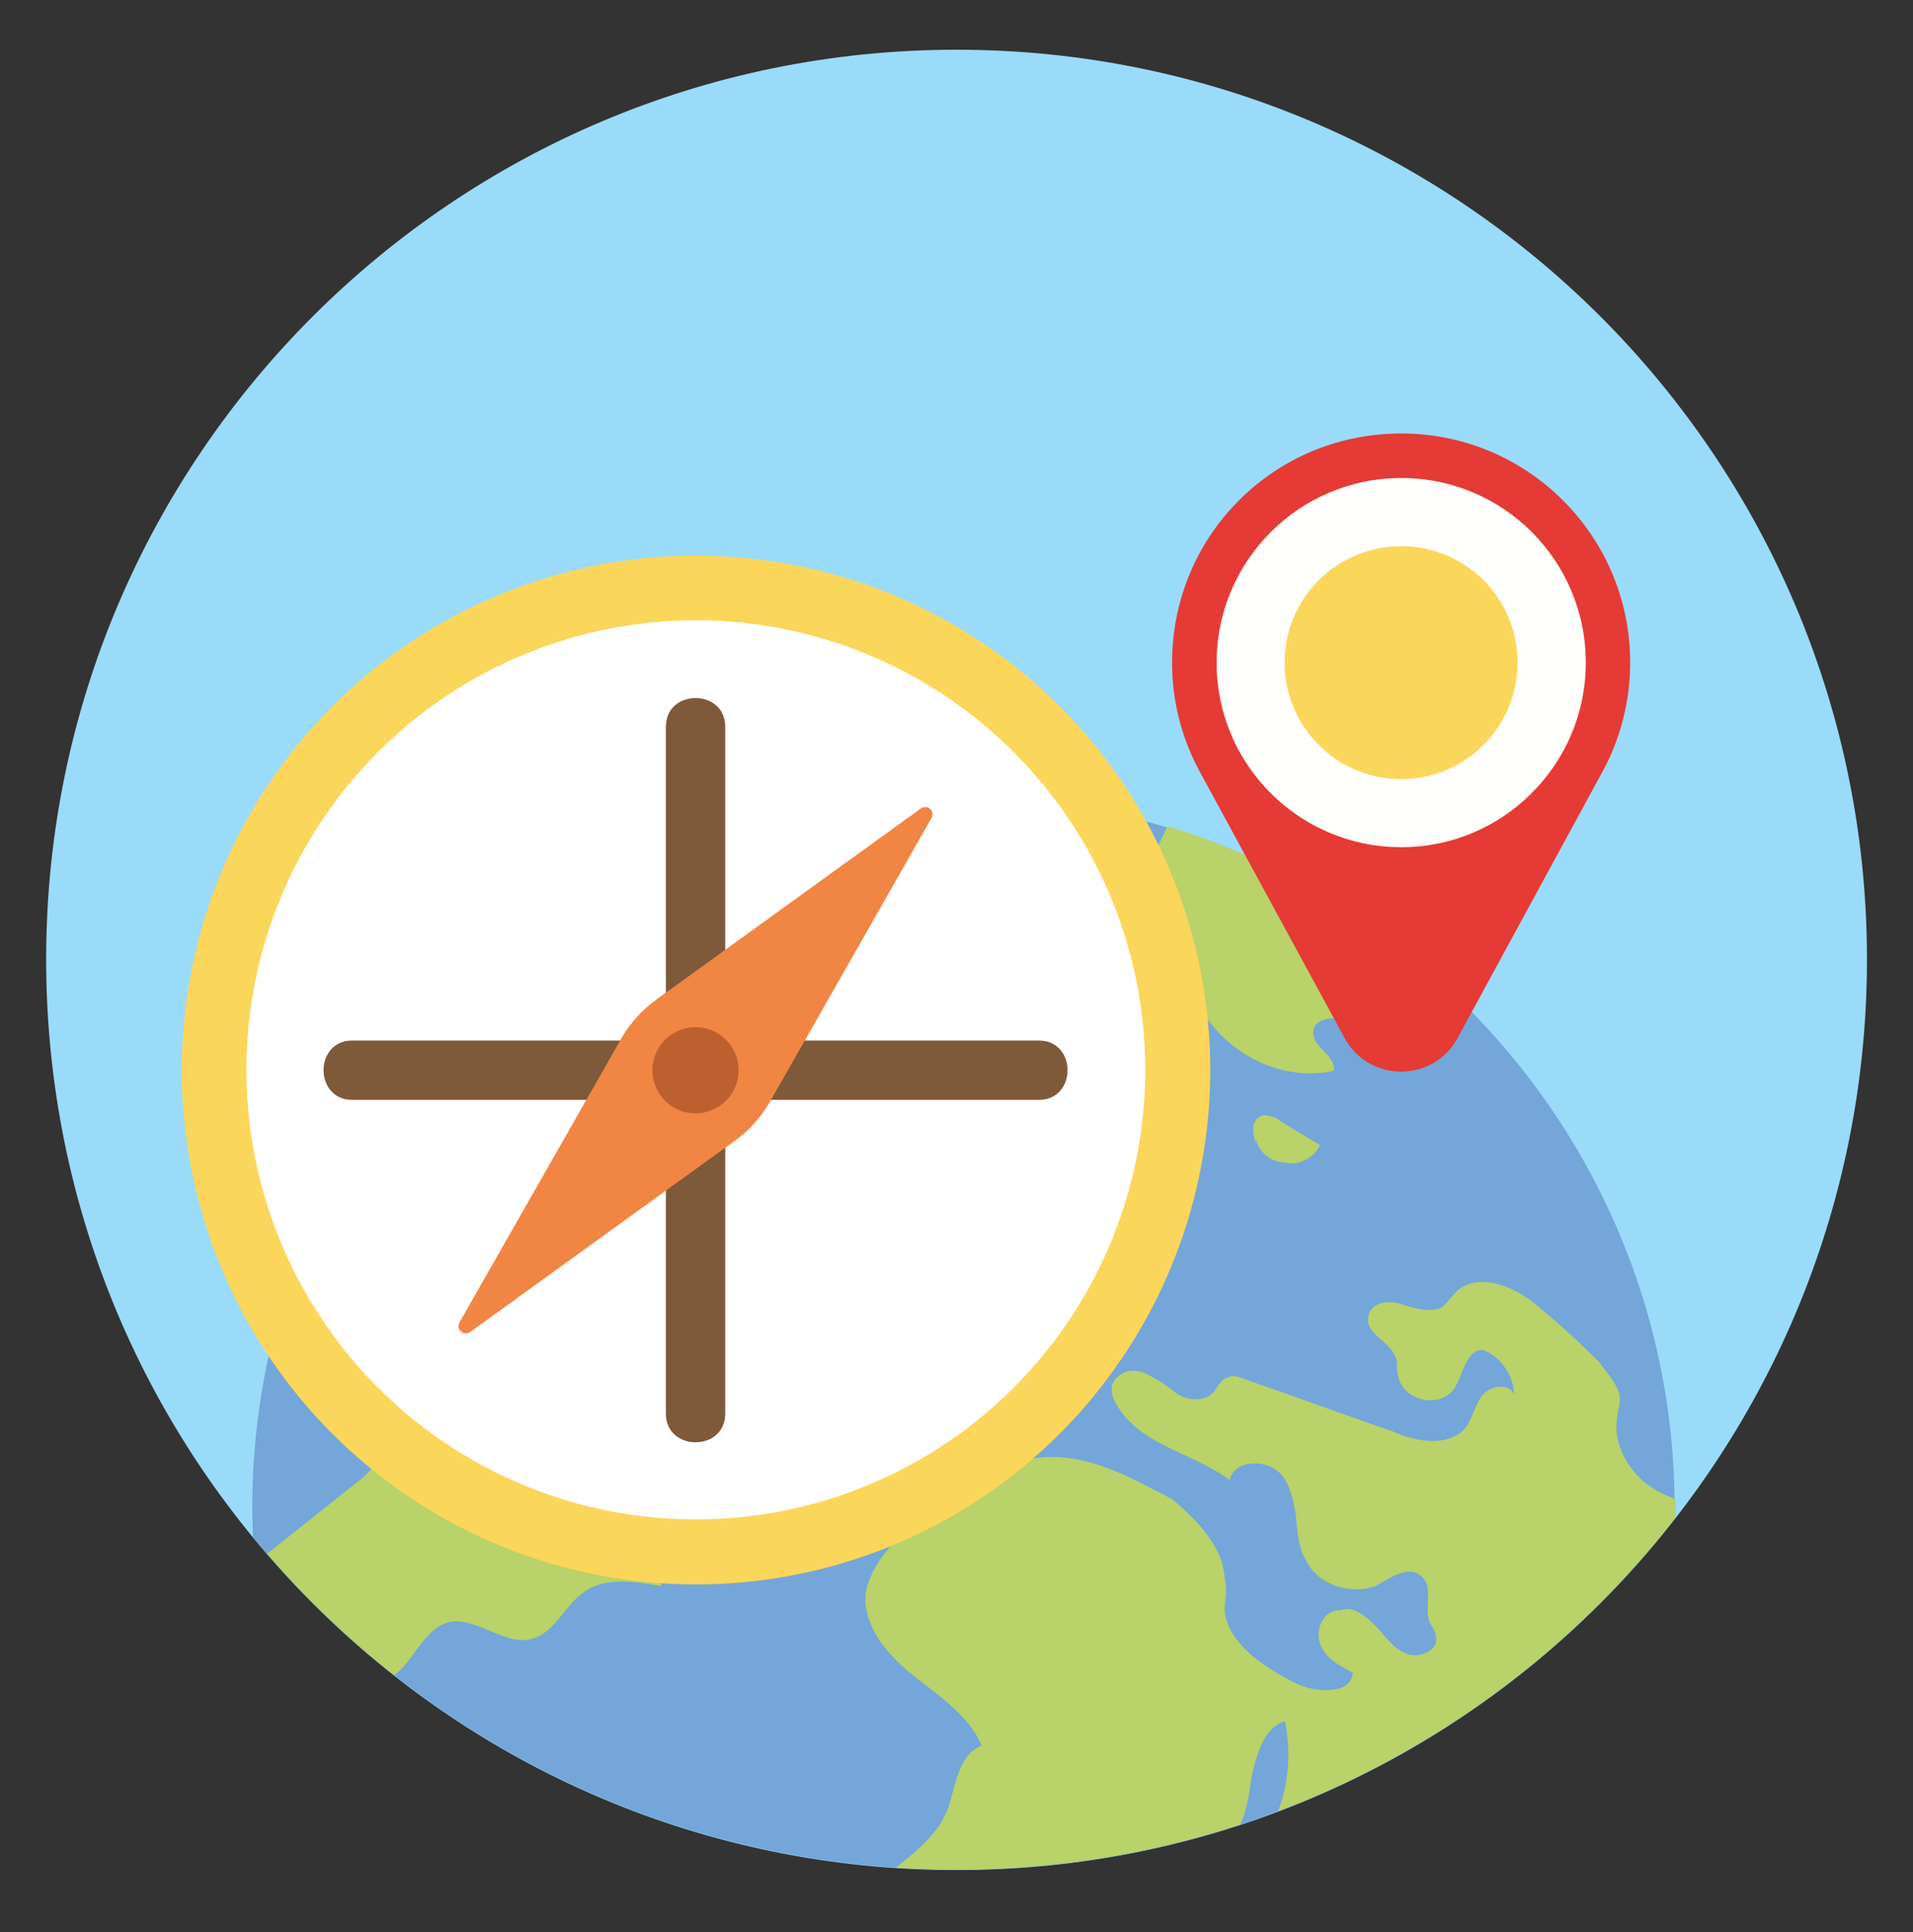 <?xml version="1.0" encoding="utf-8"?>
<!-- Generator: Adobe Illustrator 25.4.8, SVG Export Plug-In . SVG Version: 6.00 Build 0)  -->
<svg version="1.1" id="Layer_1" xmlns="http://www.w3.org/2000/svg" xmlns:xlink="http://www.w3.org/1999/xlink" x="0px" y="0px"
	 viewBox="0 0 161.25 162.83" style="enable-background:new 0 0 161.25 162.83;" xml:space="preserve">
<rect x="0" y="0" width="161.25" height="162.83" fill="#333333" stroke="none"/>
<style type="text/css">
	.st0{fill-rule:evenodd;clip-rule:evenodd;fill:#9ADBF9;}
	.st1{clip-path:url(#SVGID_00000019664804337692000280000007260089870630612874_);}
	.st2{fill-rule:evenodd;clip-rule:evenodd;fill:#74A6D9;}
	.st3{fill-rule:evenodd;clip-rule:evenodd;fill:#B9D269;}
	.st4{fill:#FAD65B;}
	.st5{fill:#FFFFFF;}
	.st6{fill:#7E593A;}
	.st7{fill:#F08544;}
	.st8{fill:#BD6030;}
	.st9{fill:#E53A35;}
	.st10{fill:#FFFFFD;}
</style>
<g>
	<path class="st0" d="M157.37,80.84c0,42.39-34.36,76.74-76.74,76.74c-42.39,0-76.74-34.35-76.74-76.74
		c0-42.29,34.36-76.65,76.74-76.65C123.01,4.19,157.37,38.55,157.37,80.84L157.37,80.84z"/>
	<g>
		<defs>
			<path id="SVGID_1_" d="M157.37,80.8c0,42.39-34.36,76.74-76.74,76.74c-42.39,0-76.74-34.35-76.74-76.74
				c0-42.29,34.36-76.65,76.74-76.65C123.01,4.15,157.37,38.51,157.37,80.8L157.37,80.8z"/>
		</defs>
		<clipPath id="SVGID_00000084500845768298936200000000466987208195194280_">
			<use xlink:href="#SVGID_1_"  style="overflow:visible;"/>
		</clipPath>
		<g style="clip-path:url(#SVGID_00000084500845768298936200000000466987208195194280_);">
			<path class="st2" d="M141.15,126.45c-0.31-32.89-27.46-59.54-60.5-59.24c-33.04,0.31-59.69,27.46-59.38,60.35
				c0.31,33.04,27.46,59.69,60.5,59.38C114.81,186.64,141.46,159.49,141.15,126.45L141.15,126.45z"/>
			<path class="st3" d="M106.3,94.02c-0.88,0.44-0.73,1.46-0.44,2.34v-0.44c0.15,1.02,1.17,2.04,2.48,2.04
				c1.02,0.29,2.34-0.29,2.93-1.46c-1.17-0.73-2.49-1.46-3.8-2.34C107.32,94.16,106.73,93.87,106.3,94.02L106.3,94.02z
				 M141.24,127.06c0-0.29,0-0.58,0-0.73c-0.73-0.29-1.46-0.58-2.05-1.02c-1.61-1.02-3.07-3.22-2.93-5.26
				c0-0.88,0.29-1.46,0.29-2.34c-0.29-1.32-1.17-2.05-1.75-2.93c-1.75-1.75-3.36-3.21-5.12-4.68c-2.04-1.75-4.97-2.92-6.87-1.32
				c-0.44,0.44-0.73,0.88-1.17,1.32c-1.02,0.58-2.34,0.15-3.37-0.15c-1.02-0.44-2.78-0.29-2.93,1.02c-0.29,1.47,1.9,2.05,2.34,3.51
				c0.15,0.44,0,0.88,0.15,1.32c0.29,2.2,3.36,2.93,4.68,1.32c0.88-1.32,1.02-3.37,2.48-3.37c1.61,0.59,2.64,2.34,2.64,3.8
				c-0.44-1.17-2.2-0.73-2.78,0.15c-0.59,0.88-0.88,2.19-1.46,2.77c-1.46,1.46-4.1,1.02-5.99,0.15c-4.24-1.46-8.19-2.92-12.43-4.39
				c-0.44-0.15-1.03-0.44-1.47-0.15c-0.73,0.15-0.88,1.03-1.46,1.47c-0.88,0.58-2.19,0.44-3.07-0.29c-0.74-0.59-1.61-1.17-2.63-1.61
				c-1.17-0.44-2.34,0.15-2.63,1.17c0,0.44,0,0.88,0.29,1.32c1.9,3.65,6.58,4.24,9.65,6.58c0.29-1.46,2.34-1.75,3.66-1.02
				c1.31,0.73,1.61,2.34,1.9,3.8c0.15,1.46,0.15,2.93,1.03,4.24c1.02,1.91,3.8,2.63,5.7,1.91c1.31-0.74,2.77-1.76,3.8-0.88
				c1.17,0.88,0.29,2.49,0.73,3.8c0.15,0.44,0.59,0.88,0.59,1.46c0.15,1.03-1.46,1.76-2.49,1.32c-1.17-0.44-1.75-1.47-2.63-2.34
				c-0.88-0.88-1.9-1.75-2.93-1.31c-1.32-0.15-2.19,1.46-1.75,2.78c0.44,1.31,1.75,1.9,2.78,2.48c-0.15,1.17-1.17,1.46-2.34,1.46
				c-1.02,0-1.9-0.29-2.78-0.73c-2.48-1.31-5.41-3.21-5.7-5.99c0-0.88,0.29-1.61,0-2.78c-0.15-2.63-2.34-4.82-4.39-6.58
				c-3.65-1.9-7.16-3.94-11.26-3.51c-1.46,0.15-2.92,0.88-4.23,1.46c-2.49,1.31-4.97,2.92-7.17,4.82c-1.46,1.46-2.92,3.21-3.22,5.26
				c-0.15,2.78,1.9,5.12,4.1,6.87c2.04,1.61,4.67,3.36,5.7,5.85c-1.9,0.73-2.19,3.22-2.78,5.12c-1.46,4.24-7.02,5.99-9.36,9.94
				c-1.17,2.19-1.46,4.82-2.92,6.72c-0.59,0.88-1.32,1.61-1.61,2.63c-1.31,2.78,1.47,6.14,4.53,6.58c3.22,0.44,6.14-1.32,8.77-3.22
				c0.58-0.44,1.17-1.02,2.04-1.32c0.73-0.14,1.32-0.14,1.9-0.14c1.46,0,3.07-0.29,4.53-0.29c-0.73,0-0.88-1.02-0.44-1.46
				c0.44-0.44,1.03-0.59,1.47-1.03c2.05-1.02,3.36-3.21,4.23-5.26c1.03,2.05,4.24,1.61,6.58,0.88c2.04-0.88,4.38-1.61,6.58-2.34
				c-1.46,0.15-3.07-1.17-3.66-2.63c-0.44-1.47-0.15-3.07,0.44-4.68c0.59-1.17,1.47-2.49,1.9-3.95c0.44-1.46,0.44-2.92,0.88-4.24
				c0.44-1.46,1.02-2.92,2.48-3.36c0.58,2.92,0.29,5.85-1.02,8.62c-1.02,2.2-2.49,4.68-1.02,6.43c0.58,0.74,1.61,1.03,2.63,1.17
				c2.63,0.44,5.12,0.88,7.46,1.32c-0.88-3.22-1.32-6.58-1.32-9.8c0-0.73,0.29-1.61,0.88-1.9c1.02,3.8,2.63,7.45,4.97,10.67
				c0.29,0.44,0.58,1.02,0.73,1.61c0,0.73,0,1.17-0.15,1.75c-0.88,2.78-2.34,5.12-2.49,7.75c0,0.44,0,0.73,0,1.02
				C132.47,162.73,141.24,145.92,141.24,127.06L141.24,127.06z M121.06,82.32c-6.44-5.7-14.18-10.09-22.66-12.72
				c-0.58,1.46-1.46,2.78-1.9,4.1c-0.58,2.04-0.88,4.68-2.34,6.28c-0.58,0.73-1.32,1.17-1.61,1.9c-1.17,1.75-0.29,4.1,1.47,4.97
				c1.61,0.88,3.94,0.15,5.26-1.02c0.44-0.44,0.88-0.73,1.32-0.73c0.58,0,1.17,0.73,1.61,1.32c2.34,2.92,6.43,4.68,10.23,3.8
				c0.15-1.32-1.75-1.9-1.75-3.22c0-1.02,1.46-1.46,2.48-1.02c1.17,0.44,1.75,1.46,2.63,1.9c1.02,0.44,2.48,0.15,3.36-0.44
				c0.88-0.87,1.31-2.04,0.88-3.21c-0.29-0.45-0.44-1.03-0.29-1.47C119.89,82.32,120.62,82.32,121.06,82.32L121.06,82.32z
				 M68.72,68.43C56.15,71.21,45.04,77.78,36.7,87c0.88,2.49,2.63,4.82,3.36,7.45c0.29,1.32,0.29,2.49,0.73,3.8
				c0.44,1.32,1.31,2.34,2.63,2.49c1.03-1.17,1.17-3.07,0.15-4.39c0.88-0.44,1.76-0.58,2.2-1.46c0.44-0.74,0.44-1.9-0.44-2.2
				c-0.44-0.15-1.17,0-1.76,0c-1.61,0-2.77-1.9-3.51-3.51c3.36-1.32,7.31,0,9.21,2.93c-0.44-0.44-0.59-1.02-1.02-1.46
				c2.78-0.88,5.7-1.32,8.48-1.02c0.88,0,1.61,0.15,2.34-0.3c1.02-0.44,1.61-1.61,2.78-1.61c0.73,0,1.46,0.29,2.34,0.59
				c3.07,0.58,6.29-3.36,8.77-1.75c0.29-1.46-1.9-2.48-2.93-1.61c-0.15-0.29-0.58-0.44-0.88-0.73c1.17-1.61,3.66-1.03,5.12,0.29
				c1.46,1.32,2.48,3.21,4.24,3.94c1.31,0,1.9-1.61,2.04-2.92c0-1.31-0.15-2.78,0.73-3.8c0.15-0.44,0.58-0.88,0.87-1.31
				c0.44-1.61-2.19-2.34-2.77-3.8c-0.44-1.17,0.15-2.49,0.58-3.8c0.44-1.17,0.29-2.92-1.02-3.07c-1.75,2.48-6.43,2.05-7.46,4.82
				c-0.44,1.46,0,3.36-1.46,3.95c-1.02,0.44-2.04-0.73-2.34-2.05c0-1.32,0.44-2.34,0.44-3.66c0-0.59-0.15-1.02-0.15-1.61
				C67.99,70.33,68.58,69.31,68.72,68.43L68.72,68.43z M21.5,131.73c0.15,2.49,0.58,5.12,1.17,7.61c0.88-0.15,2.05-0.29,2.78,0.44
				c0.15,0.44,0.59,0.73,1.02,0.73c0.15,0,0.44-0.15,0.59-0.29c0.44-0.88,0.87-1.9,0.87-3.07c1.46,1.46,2.93,3.07,4.39,4.53
				c2.34-0.88,3.07-4.24,5.41-4.97c2.49-0.58,4.97,2.2,7.31,1.32c1.75-0.58,2.63-2.78,4.09-3.8c1.61-1.32,4.24-1.03,6.58-0.58
				c0.44-3.07-0.73-6.14-2.78-8.34c-1.32-0.87-2.63-1.61-2.19-2.78c0.29-1.03,1.46-1.46,2.19-2.34c0.87-1.17-0.29-2.92-1.02-4.39
				c-0.88-1.32-1.61-3.36,0-4.23c-1.17-1.32-1.75-2.93-2.34-4.39c-0.88-1.46-2.19-3.07-3.8-2.78c-1.31,0-2.34,1.02-3.51,1.61
				c-1.46,0.88-3.07,1.17-4.53,1.75c-1.61,0.58-3.21,1.75-3.51,3.37c-0.15,1.75,0.88,3.36,0,4.97c-0.73,1.61-3.51,2.49-2.93,4.1
				c0.29,0.44,0.44,0.88,0.73,1.17c0.58,1.17-0.88,2.78-1.9,3.51L21.5,131.73z"/>
		</g>
	</g>
	<g>
		
			<ellipse transform="matrix(0.082 -0.997 0.997 0.082 -36.05 141.225)" class="st4" cx="58.63" cy="90.18" rx="43.33" ry="43.33"/>
		
			<ellipse transform="matrix(0.92 -0.392 0.392 0.92 -30.637 30.168)" class="st5" cx="58.63" cy="90.18" rx="37.88" ry="37.88"/>
		<g>
			<g>
				<g>
					<path class="st6" d="M56.13,61.24c0,6.54,0,13.08,0,19.61c0,10.37,0,20.74,0,31.11c0,2.39,0,4.77,0,7.16c0,3.22,5,3.22,5,0
						c0-6.54,0-13.08,0-19.61c0-10.37,0-20.74,0-31.11c0-2.39,0-4.77,0-7.16C61.13,58.02,56.13,58.01,56.13,61.24L56.13,61.24z"/>
				</g>
			</g>
			<g>
				<g>
					<path class="st6" d="M87.57,87.68c-6.54,0-13.08,0-19.61,0c-10.37,0-20.74,0-31.11,0c-2.39,0-4.78,0-7.16,0c-3.22,0-3.22,5,0,5
						c6.54,0,13.08,0,19.61,0c10.37,0,20.74,0,31.11,0c2.39,0,4.78,0,7.16,0C90.79,92.68,90.79,87.68,87.57,87.68L87.57,87.68z"/>
				</g>
			</g>
		</g>
		<g>
			<path class="st7" d="M77.6,68.14L55.35,84.21c-1.23,0.89-2.26,2.03-3.01,3.35L38.75,111.4c-0.35,0.62,0.33,1.23,0.91,0.82
				l22.25-16.07c1.23-0.89,2.26-2.03,3.01-3.35L78.5,68.96C78.86,68.34,78.17,67.73,77.6,68.14z"/>
			<path class="st8" d="M61.33,92.61c-1.34,1.49-3.64,1.62-5.13,0.28c-1.49-1.34-1.62-3.64-0.28-5.13c1.34-1.49,3.64-1.62,5.13-0.28
				C62.55,88.82,62.67,91.11,61.33,92.61z"/>
		</g>
	</g>
	<g>
		<path class="st9" d="M117.16,36.55c-9.96,0.47-17.87,8.39-18.34,18.35c-0.15,3.16,0.46,6.16,1.67,8.83
			c0.17,0.39,0.36,0.77,0.56,1.15l0.17,0.31l12.12,22.28c2.05,3.77,7.47,3.77,9.52,0l12.12-22.27l0.18-0.33
			c0.2-0.37,0.39-0.75,0.56-1.14c1.08-2.41,1.69-5.09,1.69-7.9C137.41,44.85,128.26,36.02,117.16,36.55z"/>
		<path class="st10" d="M133.67,55.83c0,2.27-0.49,4.43-1.36,6.37c-0.14,0.31-0.29,0.62-0.45,0.92l-0.15,0.27
			c-2.66,4.77-7.75,8-13.6,8c-5.85,0-10.95-3.23-13.61-8.01l-0.14-0.25c-0.16-0.3-0.31-0.61-0.45-0.92
			c-0.87-1.95-1.36-4.1-1.36-6.37c0-8.59,6.97-15.56,15.56-15.56C126.7,40.27,133.67,47.23,133.67,55.83z"/>
		<path class="st4" d="M127.92,55.83c0,1.43-0.31,2.79-0.86,4.02c-0.09,0.2-0.18,0.39-0.29,0.58l-0.09,0.17
			c-1.67,3.01-4.89,5.05-8.58,5.05c-3.69,0-6.91-2.04-8.58-5.05l-0.09-0.16c-0.1-0.19-0.2-0.38-0.29-0.58
			c-0.55-1.23-0.86-2.59-0.86-4.02c0-5.42,4.39-9.81,9.81-9.81C123.53,46.01,127.92,50.41,127.92,55.83z"/>
	</g>
</g>
</svg>
